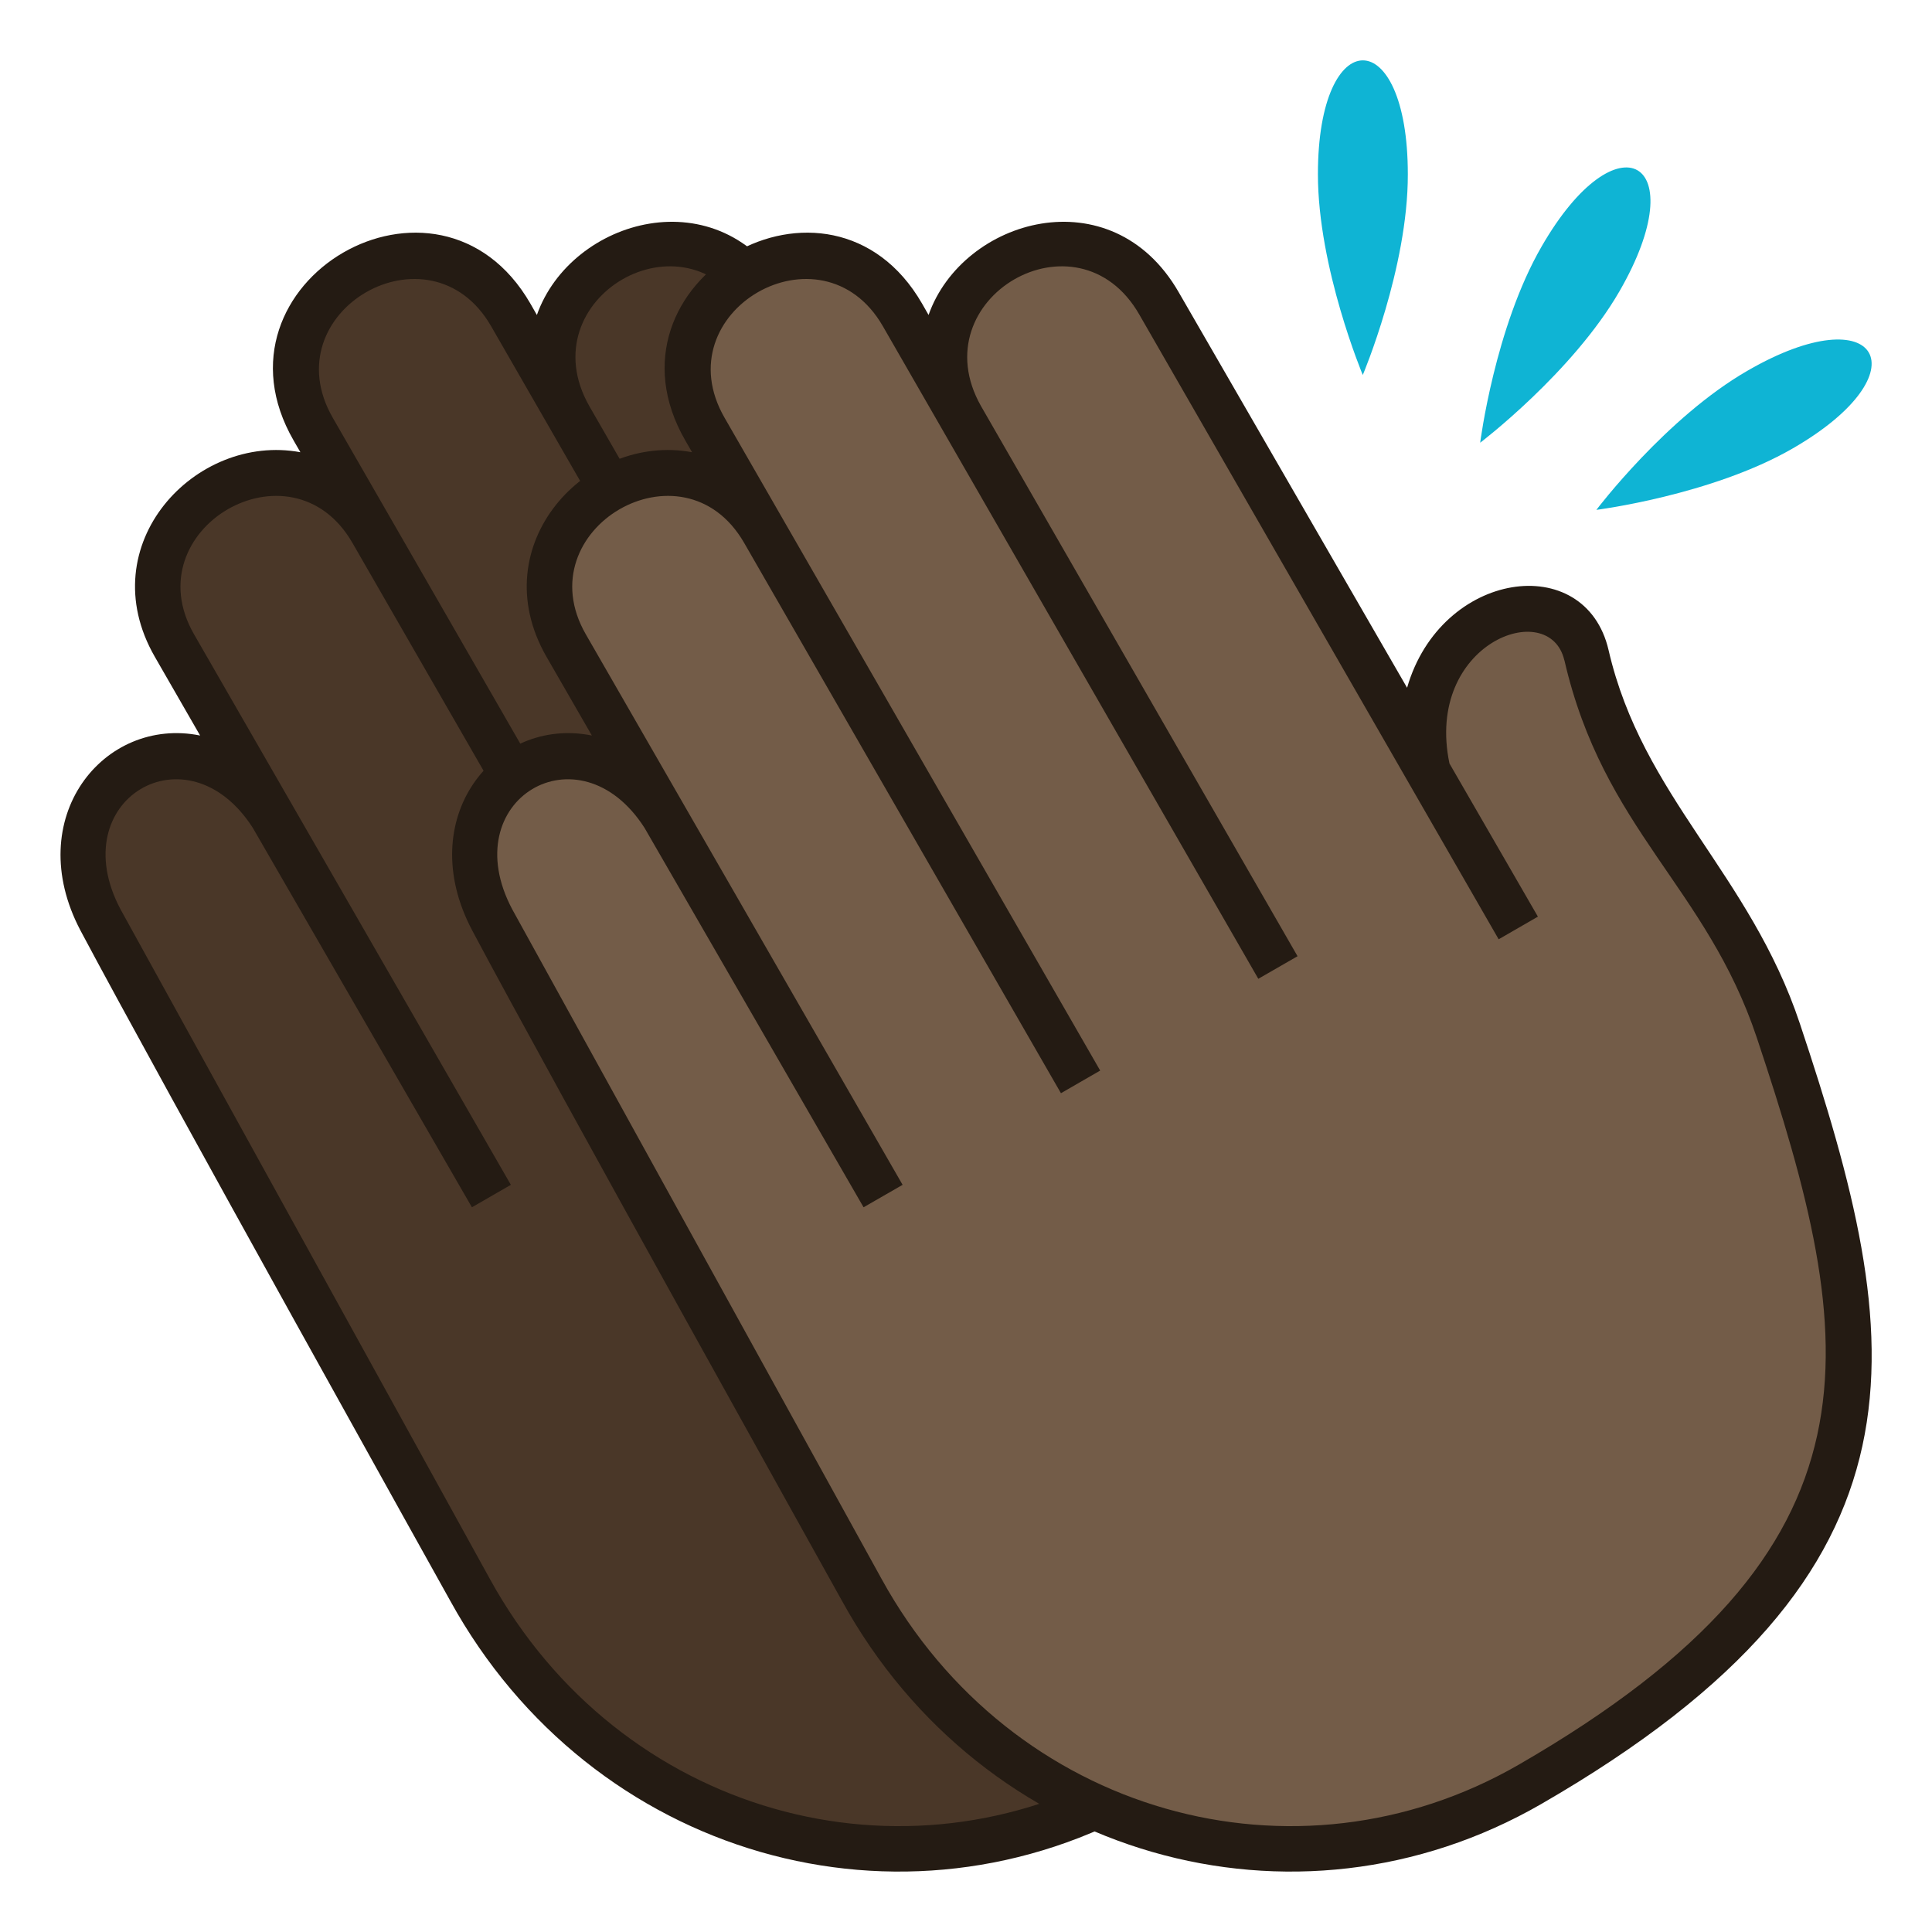 <svg xmlns="http://www.w3.org/2000/svg" viewBox="0 0 64 64"><path d="M51.07 8.162c-1.555 2.688-2.037 6.504-2.037 6.504s3.06-2.326 4.613-5.016c2.514-4.353-.066-5.843-2.576-1.488zM43.658 5.77c-.002 3.104 1.486 6.652 1.486 6.652s1.5-3.55 1.492-6.652c.001-5.027-2.98-5.027-2.978 0zm14.24 6.505c-2.7 1.55-5.016 4.615-5.016 4.615s3.816-.484 6.504-2.035c4.354-2.513 2.864-5.095-1.488-2.58z" fill="#0fb4d4"/><path d="M39.576 21.705c-.752-3.244-6.307-1.104-5.27 3.742l-8.9-15.414c-2.54-4.398-9.074-.617-6.54 3.79l-1.95-3.395c-2.533-4.396-9.094-.645-6.54 3.79l1.95 3.393c-2.53-4.394-9.068-.605-6.54 3.79l3.244 5.64c-2.71-4.27-8.078-1.037-5.7 3.438 2.7 5.09 12.244 22.196 12.244 22.196 4.168 7.576 13.816 11.236 22.133 6.434 12.813-7.396 11.734-14.44 8.225-24.965-1.647-4.94-5.192-7.392-6.358-12.437z" fill="#4a3728"/><path d="M33.635 22.78l-7.57-13.11c-2.22-3.846-7.148-2.44-8.28.764l-.217-.38c-3.05-5.28-10.877-.723-7.84 4.54l.223.387c-3.467-.648-6.965 3.053-4.822 6.777l1.5 2.607C3.434 23.72.7 27.1 2.668 30.828c2.676 5.036 12.156 22.038 12.25 22.206 4.676 8.498 15.006 11.434 23.167 6.723 13.406-7.74 12.094-15.262 8.56-25.852-1.658-4.97-5.217-7.515-6.338-12.37-.773-3.32-5.554-2.64-6.673 1.246zm5.21-.908c1.3 5.623 4.705 7.496 6.375 12.507 3.398 10.186 4.563 16.89-7.887 24.078-7.374 4.258-16.805 1.664-21.104-6.15L3.994 30.125c-1.928-3.63 2.217-6.086 4.383-2.697l7.256 12.565 1.29-.744-10.497-18.24c-2-3.48 3.22-6.537 5.246-3.03l10.494 18.235 1.3-.75-12.44-21.62c-2.037-3.53 3.215-6.55 5.24-3.043l12.44 21.623 1.3-.748L19.52 13.45c-2.023-3.568 3.188-6.6 5.244-3.03L36.67 31.115l1.3-.75-2.928-5.074c-.828-3.982 3.31-5.527 3.805-3.418z" fill="#241b13"/><path d="M52.55 21.705c-.75-3.244-6.307-1.104-5.268 3.742l-8.9-15.414c-2.54-4.398-9.075-.617-6.54 3.79l-1.95-3.395c-2.53-4.396-9.094-.645-6.54 3.79l1.95 3.393c-2.53-4.395-9.068-.605-6.54 3.79l3.246 5.64c-2.71-4.27-8.08-1.037-5.703 3.438 2.7 5.09 12.244 22.196 12.244 22.196 4.17 7.576 13.817 11.236 22.135 6.434 12.81-7.396 11.734-14.44 8.223-24.965-1.646-4.94-5.19-7.392-6.357-12.437z" fill="#735c48"/><path d="M46.61 22.78L39.04 9.67c-2.22-3.846-7.15-2.44-8.28.764l-.217-.38c-3.047-5.28-10.877-.723-7.84 4.54l.223.387c-3.465-.648-6.963 3.053-4.822 6.777l1.502 2.607c-3.197-.645-5.94 2.736-3.96 6.463 2.674 5.036 12.156 22.038 12.248 22.206 4.678 8.498 15.006 11.434 23.168 6.723 13.406-7.74 12.092-15.262 8.56-25.852-1.656-4.97-5.217-7.515-6.336-12.37-.77-3.32-5.553-2.64-6.674 1.246zm5.213-.908c1.297 5.623 4.703 7.496 6.375 12.507 3.398 10.186 4.563 16.89-7.887 24.078-7.375 4.258-16.805 1.664-21.106-6.15L16.97 30.125c-1.93-3.63 2.217-6.086 4.383-2.697l7.254 12.565 1.293-.744-10.496-18.24c-2-3.48 3.22-6.537 5.244-3.03l10.497 18.235 1.3-.75-12.44-21.62c-2.04-3.53 3.213-6.55 5.238-3.043l12.44 21.623 1.3-.748L32.496 13.45c-2.02-3.568 3.2-6.6 5.245-3.03l11.904 20.695 1.3-.75-2.93-5.074c-.828-3.982 3.312-5.527 3.806-3.418z" fill="#241b13"/></svg>